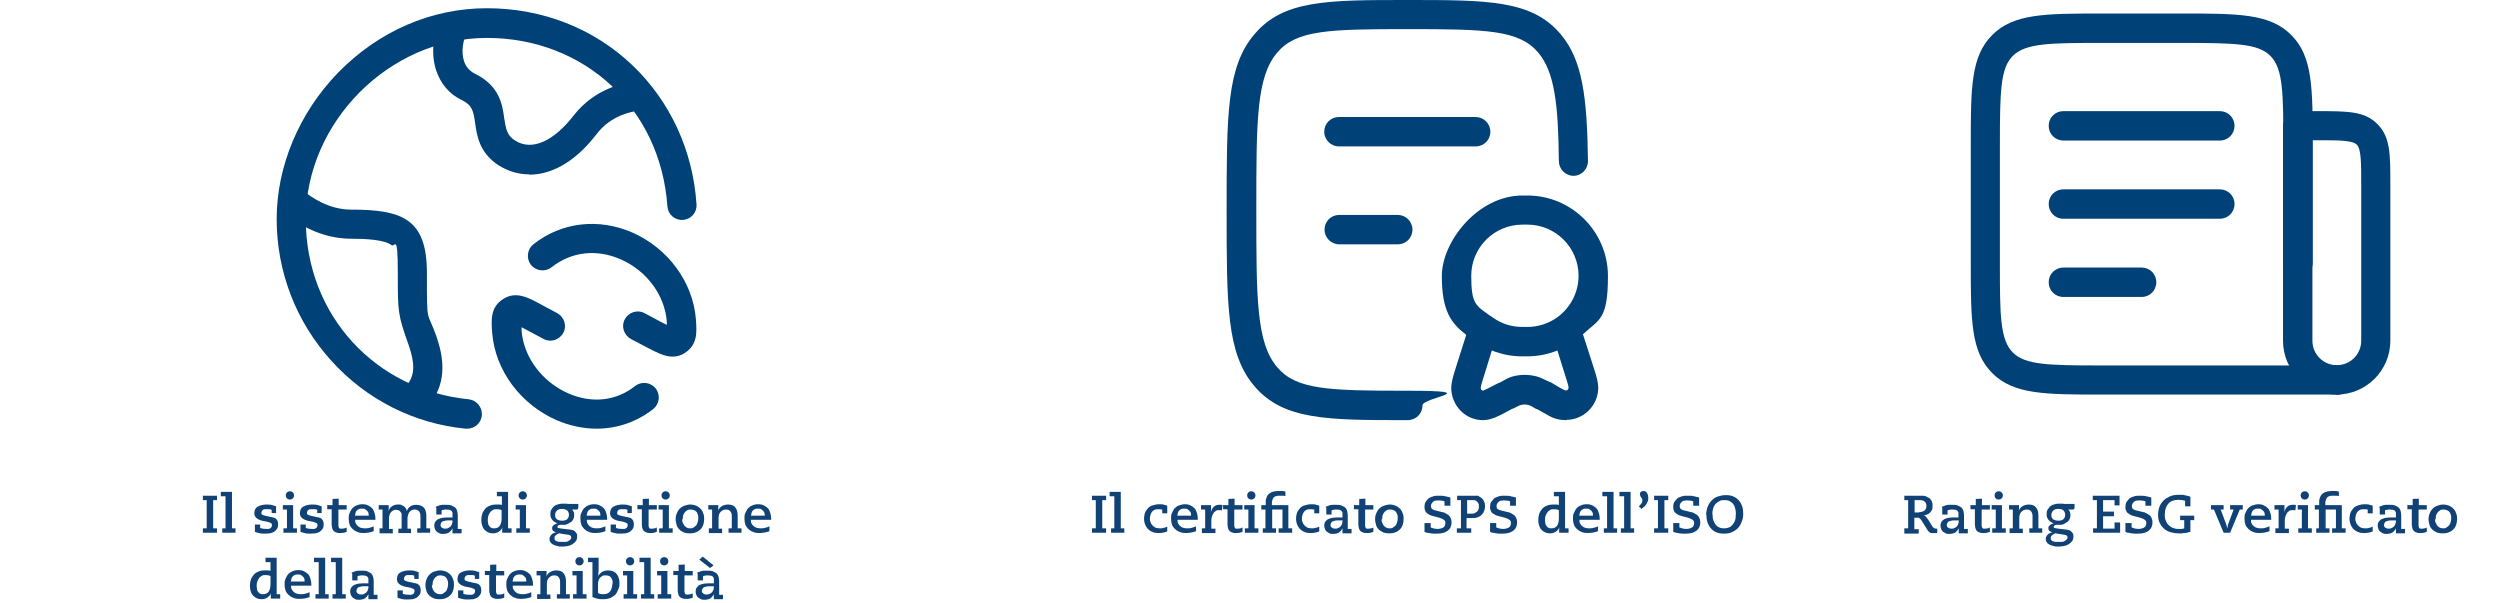 <?xml version="1.0" encoding="UTF-8"?>
<svg id="Ebene_2" xmlns="http://www.w3.org/2000/svg" version="1.1" viewBox="0 0 850.3 205">
  <!-- Generator: Adobe Illustrator 29.3.0, SVG Export Plug-In . SVG Version: 2.1.0 Build 146)  -->
  <defs>
    <style>
      .st0 {
        fill: #114276;
      }

      .st1 {
        fill: #004178;
      }
    </style>
  </defs>
  <g>
    <g>
      <path class="st0" d="M69,179.7h1.3v-9.6c0,0-1.3,0-1.3,0v-1.5h4.8v1.5h-1.3v9.6c0,0,1.3,0,1.3,0v1.5h-4.8v-1.5Z"/>
      <path class="st0" d="M75.5,179.7h1.2v-10.9c0,0-1.6,0-1.6,0v-1.5h3.8v12.4c0,0,1.2,0,1.2,0v1.5h-4.5v-1.5Z"/>
      <path class="st0" d="M92.4,174.5v-1.1c-.2,0-.4-.2-.6-.2-.2,0-.6,0-1,0s-.5,0-.7,0c-.2,0-.4,0-.6.2-.2,0-.3.2-.4.4-.1.2-.2.3-.2.6,0,.4.1.6.4.7s.5.2.8.3l2.3.5c.3,0,.5.1.8.2.3,0,.5.2.7.4.2.2.4.4.5.7s.2.7.2,1.2-.1,1.1-.4,1.5-.6.7-1,1c-.4.2-.9.4-1.4.5-.5,0-1,.1-1.6.1-.8,0-1.5,0-2.1-.2-.6-.1-1.1-.3-1.4-.4v-2.5s1.8,0,1.8,0v1.2c.2,0,.5.1.8.2.3,0,.8.1,1.3.1s.5,0,.7,0,.4-.1.6-.2c.2-.1.3-.2.4-.4.1-.2.2-.4.2-.6,0-.4-.1-.7-.4-.8s-.6-.3-1-.4l-1.5-.3c-.4,0-.7-.2-1.1-.3-.4-.1-.7-.3-1-.5-.3-.2-.5-.4-.7-.7s-.3-.7-.3-1.1.1-1,.3-1.4c.2-.4.5-.7.9-.9.4-.2.8-.4,1.3-.5s1-.2,1.5-.2c.8,0,1.5,0,2.1.2.6.2,1,.3,1.3.4v2.3s-1.8,0-1.8,0Z"/>
      <path class="st0" d="M96.3,179.7h1.3v-6.4s-1.4,0-1.4,0v-1.5h3.5v7.9s1.3,0,1.3,0v1.5h-4.6v-1.5ZM97.2,168.5c0-.4.1-.7.4-1,.3-.3.6-.4,1-.4s.7.1,1,.4c.3.3.4.6.4,1s-.1.7-.4,1c-.3.3-.6.4-1,.4s-.7-.1-1-.4c-.3-.3-.4-.6-.4-1Z"/>
      <path class="st0" d="M107.9,174.5v-1.1c-.2,0-.4-.2-.6-.2-.2,0-.6,0-1,0s-.5,0-.7,0c-.2,0-.4,0-.6.2-.2,0-.3.2-.4.4-.1.2-.2.3-.2.6,0,.4.1.6.4.7s.5.2.8.3l2.3.5c.3,0,.5.1.8.2.3,0,.5.2.7.4.2.2.4.4.5.7s.2.7.2,1.2-.1,1.1-.4,1.5-.6.7-1,1c-.4.2-.9.4-1.4.5-.5,0-1,.1-1.6.1-.8,0-1.5,0-2.1-.2-.6-.1-1.1-.3-1.4-.4v-2.5s1.8,0,1.8,0v1.2c.2,0,.5.1.8.2.3,0,.8.1,1.3.1s.5,0,.7,0,.4-.1.6-.2c.2-.1.3-.2.4-.4.1-.2.2-.4.2-.6,0-.4-.1-.7-.4-.8s-.6-.3-1-.4l-1.5-.3c-.4,0-.7-.2-1.1-.3-.4-.1-.7-.3-1-.5-.3-.2-.5-.4-.7-.7s-.3-.7-.3-1.1.1-1,.3-1.4c.2-.4.5-.7.9-.9.4-.2.8-.4,1.3-.5s1-.2,1.5-.2c.8,0,1.5,0,2.1.2.6.2,1,.3,1.3.4v2.3s-1.8,0-1.8,0Z"/>
      <path class="st0" d="M111.6,171.8h1.5v-2.1s2.1-.1,2.1-.1v2.2c0,0,2.7,0,2.7,0v1.5h-2.8c0,.8,0,1.5,0,2.2,0,.7,0,1.4,0,2.2s0,.8,0,1.1c0,.3.1.5.2.7.1.2.2.3.4.3.2,0,.4,0,.6,0s.6,0,.8-.1c.3,0,.5-.2.8-.3v1.5c-.3.1-.7.2-1,.3-.4,0-.8.1-1.2.1s-.9,0-1.3-.2c-.4-.1-.7-.3-.9-.5-.2-.2-.4-.5-.5-.9-.1-.4-.2-.8-.2-1.3s0-.7,0-1.1c0-.4,0-.9,0-1.4,0-.5,0-1,0-1.4,0-.5,0-.9,0-1.3h-1.5v-1.5Z"/>
      <path class="st0" d="M127,180.7c-.3.1-.8.3-1.4.4-.6.1-1.3.2-2,.2s-1.5-.1-2.1-.4c-.6-.2-1.2-.6-1.6-1-.4-.4-.8-.9-1-1.5-.2-.6-.3-1.3-.3-2s0-1.3.3-1.9.5-1.1.9-1.6c.4-.4.9-.8,1.5-1,.6-.3,1.3-.4,2-.4s1.3.1,1.9.4,1,.6,1.4,1c.4.4.6,1,.8,1.6.2.6.3,1.3.3,2v.3h-6.9c0,.5,0,.9.2,1.2s.4.7.7.9c.3.3.6.5,1,.6.4.1.8.2,1.3.2s1.2,0,1.7-.2c.5-.1,1-.3,1.4-.5v1.7ZM125.4,175.4v-.2c0-.2,0-.4-.1-.7,0-.3-.2-.5-.4-.7-.2-.2-.4-.4-.7-.6-.3-.2-.7-.2-1.1-.2s-.8,0-1.1.2c-.3.1-.5.3-.7.5-.2.2-.3.5-.4.8,0,.3-.1.6-.2.9h4.7Z"/>
      <path class="st0" d="M129,179.7h1.1v-6.4s-1.3,0-1.3,0v-1.5h3.4c0,.3,0,.6,0,1s0,.7-.1,1.1h0c.2-.7.6-1.3,1.2-1.7s1.3-.6,2.1-.6.9,0,1.2.2c.3.1.6.3.9.5.2.2.4.4.6.7.1.3.2.5.3.8h0c.2-.7.6-1.2,1.2-1.6.6-.4,1.3-.5,2.1-.5s1.9.3,2.5,1c.5.6.8,1.5.8,2.6s0,1.5,0,2.2c0,.7,0,1.5,0,2.2h1.3v1.5h-4.4v-1.5h1.1c0-.7,0-1.4,0-2.1,0-.7,0-1.4,0-2.1s-.2-1.2-.5-1.6c-.3-.4-.8-.6-1.5-.6s-1.3.3-1.7.8c-.4.5-.6,1.2-.7,2.1v3.6s1.2,0,1.2,0v1.5h-4.3v-1.5h1.1v-3.8c0-.4,0-.7,0-1,0-.3-.1-.6-.3-.8s-.3-.4-.6-.6c-.3-.1-.6-.2-1-.2s-.6,0-.9.2c-.3.1-.5.3-.8.6-.2.2-.4.5-.5.9-.1.4-.2.7-.2,1.2v3.6s1.3,0,1.3,0v1.5h-4.5v-1.5Z"/>
      <path class="st0" d="M148.1,172.4c.1,0,.3-.1.5-.2.2,0,.5-.2.8-.3s.7-.2,1.1-.2c.4,0,.9,0,1.4,0s1.3,0,1.8.3.9.4,1.2.7c.3.3.5.7.6,1.1.1.4.2.9.2,1.5s0,1.5,0,2.3c0,.8,0,1.5,0,2.3h1.3v1.5h-3.1c0-.3,0-.6,0-1,0-.3,0-.7.1-1h0c0,.3-.2.5-.4.8-.2.3-.4.5-.6.7s-.5.4-.9.5c-.4.1-.8.2-1.3.2s-1.1,0-1.5-.3c-.4-.2-.7-.4-.9-.6-.2-.3-.4-.5-.5-.9-.1-.3-.2-.6-.2-.9,0-.6.1-1.1.4-1.5.3-.4.6-.7,1.1-.9.4-.2.9-.3,1.4-.4.5,0,.9-.1,1.3-.1h2v-.8c0-.3,0-.6,0-.8,0-.2-.2-.4-.3-.6-.2-.2-.4-.3-.7-.4-.3,0-.6-.1-1-.1s-.7,0-1,.1c-.3,0-.6.1-.7.2v1.4h-1.8v-2.3ZM149.8,178.5c0,.3.1.6.4.9.3.2.6.4,1.1.4s.8,0,1.1-.2c.3-.1.6-.3.8-.5.2-.2.4-.5.5-.8.1-.3.2-.6.2-.9v-.4c-.5,0-1.1,0-1.5,0-.5,0-.9,0-1.3.2-.4,0-.7.2-.9.4-.2.2-.3.5-.3.8Z"/>
      <path class="st0" d="M174.1,181.2h-3.3c0-.3,0-.7,0-1s0-.6.1-.9h0c-.2.6-.6,1.1-1.2,1.5s-1.2.6-2,.6-1.1-.1-1.6-.3-.9-.5-1.3-.9c-.4-.4-.6-.8-.8-1.4-.2-.6-.3-1.2-.3-1.9s.1-1.5.3-2.1c.2-.7.6-1.2,1-1.7.4-.5,1-.9,1.6-1.1.6-.3,1.4-.4,2.2-.4s.7,0,1,0,.6,0,.9.2v-3s-1.7,0-1.7,0v-1.5h3.8v12.4c0,0,1.2,0,1.2,0v1.5ZM170.7,173.6c-.4-.3-1.1-.4-1.8-.4s-.9,0-1.3.3c-.4.2-.7.4-.9.8-.3.3-.4.7-.6,1.1-.1.4-.2.9-.2,1.3s0,.8.1,1.2c0,.4.2.7.4,1,.2.3.4.5.7.6.3.2.6.2,1,.2.8,0,1.5-.3,1.9-.9s.6-1.5.6-2.6v-2.6Z"/>
      <path class="st0" d="M175.5,179.7h1.3v-6.4s-1.4,0-1.4,0v-1.5h3.5v7.9s1.3,0,1.3,0v1.5h-4.6v-1.5ZM176.4,168.5c0-.4.1-.7.4-1,.3-.3.6-.4,1-.4s.7.1,1,.4c.3.3.4.6.4,1s-.1.7-.4,1c-.3.3-.6.4-1,.4s-.7-.1-1-.4c-.3-.3-.4-.6-.4-1Z"/>
      <path class="st0" d="M196.3,173.3h-1.8c.2,0,.3.3.5.6.2.3.3.8.3,1.3s-.1,1-.3,1.4c-.2.4-.5.8-.9,1s-.8.5-1.2.7-1,.2-1.5.2h-.8c-.3,0-.5,0-.7.2-.2.1-.3.3-.3.5s.1.4.4.4c.3,0,.7.2,1.2.2l2.5.3c.3,0,.7.1,1,.2.3,0,.6.2.8.4.2.2.4.4.6.7s.2.6.2,1c0,.6-.1,1.2-.4,1.6-.3.4-.7.8-1.2,1.1-.5.3-1,.5-1.6.6-.6.1-1.2.2-1.8.2s-1.3,0-1.8-.2c-.5-.1-1-.3-1.4-.5-.4-.2-.7-.5-.9-.8-.2-.3-.3-.7-.3-1s0-.6.2-.9c.1-.3.3-.5.5-.7.2-.2.4-.3.7-.5.3-.1.6-.2.9-.2h0c-.4-.1-.7-.3-1-.5-.3-.2-.4-.5-.4-1s0-.5.2-.6c.1-.2.3-.3.4-.5.2-.1.4-.2.6-.3s.4-.1.6-.2h0c-.3-.1-.5-.2-.8-.4-.3-.1-.5-.3-.8-.6-.2-.2-.4-.5-.6-.9-.2-.4-.2-.8-.2-1.3s0-1,.3-1.4c.2-.4.5-.8.8-1.1.4-.3.8-.6,1.3-.7.5-.2,1.1-.3,1.8-.3s.6,0,.9,0,.6,0,.8.1h3.6v1.5ZM190.1,181.4c-.5.2-.8.4-1.1.7-.3.2-.4.5-.4.9s0,.5.2.7c.1.2.3.3.6.4.2.1.5.2.9.2s.7,0,1.1,0,.7,0,1,0c.3,0,.7-.1.9-.3.3-.1.5-.3.7-.5.2-.2.3-.4.3-.7s-.1-.6-.4-.7c-.3-.1-.7-.3-1.3-.3l-2.4-.4ZM188.8,175.1c0,.7.2,1.2.6,1.5.4.3,1,.5,1.8.5s1.3-.2,1.7-.5c.4-.4.6-.9.6-1.5s-.2-1.1-.6-1.5c-.4-.3-1-.5-1.8-.5s-1.3.2-1.7.6-.6.9-.6,1.5Z"/>
      <path class="st0" d="M205.8,180.7c-.3.1-.8.3-1.4.4-.6.1-1.3.2-2,.2s-1.5-.1-2.1-.4c-.6-.2-1.2-.6-1.6-1-.4-.4-.8-.9-1-1.5-.2-.6-.3-1.3-.3-2s0-1.3.3-1.9.5-1.1.9-1.6c.4-.4.9-.8,1.5-1,.6-.3,1.3-.4,2-.4s1.3.1,1.9.4,1,.6,1.4,1c.4.4.6,1,.8,1.6.2.6.3,1.3.3,2v.3h-6.9c0,.5,0,.9.2,1.2s.4.7.7.9c.3.3.6.5,1,.6.4.1.8.2,1.3.2s1.2,0,1.7-.2c.5-.1,1-.3,1.4-.5v1.7ZM204.2,175.4v-.2c0-.2,0-.4-.1-.7,0-.3-.2-.5-.4-.7-.2-.2-.4-.4-.7-.6-.3-.2-.7-.2-1.1-.2s-.8,0-1.1.2c-.3.1-.5.3-.7.5-.2.2-.3.5-.4.8,0,.3-.1.6-.2.9h4.7Z"/>
      <path class="st0" d="M213.4,174.5v-1.1c-.2,0-.4-.2-.6-.2-.2,0-.6,0-1,0s-.5,0-.7,0c-.2,0-.4,0-.6.2-.2,0-.3.2-.4.4-.1.2-.2.3-.2.6,0,.4.1.6.4.7s.5.2.8.3l2.3.5c.3,0,.5.1.8.2.3,0,.5.2.7.4.2.2.4.4.5.7s.2.7.2,1.2-.1,1.1-.4,1.5-.6.7-1,1c-.4.2-.9.4-1.4.5-.5,0-1,.1-1.6.1-.8,0-1.5,0-2.1-.2-.6-.1-1.1-.3-1.4-.4v-2.5s1.8,0,1.8,0v1.2c.2,0,.5.1.8.2.3,0,.8.1,1.3.1s.5,0,.7,0,.4-.1.6-.2c.2-.1.3-.2.4-.4.1-.2.2-.4.2-.6,0-.4-.1-.7-.4-.8s-.6-.3-1-.4l-1.5-.3c-.4,0-.7-.2-1.1-.3-.4-.1-.7-.3-1-.5-.3-.2-.5-.4-.7-.7s-.3-.7-.3-1.1.1-1,.3-1.4c.2-.4.5-.7.9-.9.4-.2.8-.4,1.3-.5s1-.2,1.5-.2c.8,0,1.5,0,2.1.2.6.2,1,.3,1.3.4v2.3s-1.8,0-1.8,0Z"/>
      <path class="st0" d="M217.1,171.8h1.5v-2.1s2.1-.1,2.1-.1v2.2c0,0,2.7,0,2.7,0v1.5h-2.8c0,.8,0,1.5,0,2.2,0,.7,0,1.4,0,2.2s0,.8,0,1.1c0,.3.1.5.2.7s.2.3.4.3c.2,0,.4,0,.6,0s.6,0,.8-.1c.3,0,.5-.2.8-.3v1.5c-.3.1-.7.2-1,.3s-.8.1-1.2.1-.9,0-1.3-.2c-.4-.1-.7-.3-.9-.5-.2-.2-.4-.5-.5-.9-.1-.4-.2-.8-.2-1.3s0-.7,0-1.1c0-.4,0-.9,0-1.4,0-.5,0-1,0-1.4,0-.5,0-.9,0-1.3h-1.5v-1.5Z"/>
      <path class="st0" d="M224.1,179.7h1.3v-6.4s-1.4,0-1.4,0v-1.5h3.5v7.9s1.3,0,1.3,0v1.5h-4.6v-1.5ZM225,168.5c0-.4.1-.7.4-1,.3-.3.6-.4,1-.4s.7.1,1,.4c.3.3.4.6.4,1s-.1.7-.4,1c-.3.3-.6.4-1,.4s-.7-.1-1-.4c-.3-.3-.4-.6-.4-1Z"/>
      <path class="st0" d="M229.8,176.7c0-.8.1-1.5.4-2.1.2-.6.6-1.2,1-1.6.4-.4,1-.8,1.6-1,.6-.2,1.3-.4,2-.4s1.6.2,2.2.5c.6.3,1.1.7,1.5,1.2.4.5.6,1,.8,1.6.2.6.2,1.2.2,1.7s-.1,1.3-.3,1.9c-.2.6-.5,1.1-.9,1.5-.4.4-.9.8-1.5,1-.6.3-1.3.4-2.2.4s-1.6-.1-2.2-.4c-.6-.3-1.1-.6-1.5-1.1-.4-.4-.7-.9-.8-1.5-.2-.6-.3-1.1-.3-1.7ZM232,176.6c0,.4,0,.8.2,1.1s.3.7.5,1c.2.3.5.5.8.7.3.2.7.3,1.2.3s.9,0,1.2-.3c.3-.2.6-.4.9-.7.2-.3.4-.7.5-1.1.1-.4.2-.8.2-1.3s0-1-.2-1.4c-.1-.4-.3-.7-.5-.9-.2-.2-.5-.4-.8-.5s-.7-.2-1-.2c-.5,0-1,0-1.3.3-.4.2-.6.4-.9.8s-.4.7-.5,1.1c0,.4-.1.8-.1,1.2Z"/>
      <path class="st0" d="M241.1,179.7h1.1v-6.4s-1.3,0-1.3,0v-1.5h3.4c0,.3,0,.6,0,1,0,.3,0,.7-.1,1.1h0c0-.3.2-.6.4-.9.2-.3.4-.5.7-.7s.6-.4,1-.5.8-.2,1.3-.2c1.1,0,2,.3,2.5,1,.5.6.8,1.5.8,2.7s0,1.5,0,2.2c0,.7,0,1.5,0,2.2h1.3v1.5h-4.4v-1.5h1.1c0-.7,0-1.4,0-2.1,0-.7,0-1.4,0-2.1s-.2-1.2-.5-1.6c-.3-.4-.8-.6-1.5-.6s-1.3.3-1.8.8c-.5.5-.7,1.2-.7,2.1v3.6c0,0,1.2,0,1.2,0v1.5h-4.5v-1.5Z"/>
      <path class="st0" d="M261.6,180.7c-.3.1-.8.3-1.4.4-.6.1-1.3.2-2,.2s-1.5-.1-2.1-.4c-.6-.2-1.2-.6-1.6-1s-.8-.9-1-1.5c-.2-.6-.3-1.3-.3-2s0-1.3.3-1.9.5-1.1.9-1.6c.4-.4.9-.8,1.5-1,.6-.3,1.3-.4,2-.4s1.3.1,1.9.4,1,.6,1.4,1c.4.4.6,1,.8,1.6.2.6.3,1.3.3,2v.3h-6.9c0,.5,0,.9.2,1.2.2.4.4.7.7.9.3.3.6.5,1,.6.4.1.8.2,1.3.2s1.2,0,1.7-.2c.5-.1,1-.3,1.4-.5v1.7ZM260.1,175.4v-.2c0-.2,0-.4-.1-.7s-.2-.5-.4-.7c-.2-.2-.4-.4-.7-.6-.3-.2-.7-.2-1.1-.2s-.8,0-1.1.2c-.3.1-.5.3-.7.5-.2.2-.3.5-.4.8,0,.3-.1.6-.2.9h4.7Z"/>
      <path class="st0" d="M95.4,203.6h-3.3c0-.3,0-.7,0-1s0-.6.1-.9h0c-.2.6-.6,1.1-1.2,1.5s-1.2.6-2,.6-1.1-.1-1.6-.3-.9-.5-1.3-.9c-.4-.4-.6-.8-.8-1.4-.2-.6-.3-1.2-.3-1.9s.1-1.5.3-2.1c.2-.7.6-1.2,1-1.7.4-.5,1-.9,1.6-1.1.6-.3,1.4-.4,2.2-.4s.7,0,1,0,.6,0,.9.2v-3s-1.7,0-1.7,0v-1.5h3.8v12.4c0,0,1.2,0,1.2,0v1.5ZM92.1,196c-.4-.3-1.1-.4-1.8-.4s-.9,0-1.3.3c-.4.2-.7.4-.9.8-.3.3-.4.7-.6,1.1-.1.4-.2.9-.2,1.3s0,.8.1,1.2c0,.4.2.7.4,1,.2.3.4.5.7.6.3.2.6.2,1,.2.8,0,1.5-.3,1.9-.9s.6-1.5.6-2.6v-2.6Z"/>
      <path class="st0" d="M105.2,203.1c-.3.1-.8.3-1.4.4-.6.1-1.3.2-2,.2s-1.5-.1-2.1-.4c-.6-.2-1.2-.6-1.6-1-.4-.4-.8-.9-1-1.5-.2-.6-.3-1.3-.3-2s0-1.3.3-1.9.5-1.1.9-1.6c.4-.4.9-.8,1.5-1,.6-.3,1.3-.4,2-.4s1.3.1,1.9.4,1,.6,1.4,1c.4.4.6,1,.8,1.6.2.6.3,1.3.3,2v.3h-6.9c0,.5,0,.9.2,1.2s.4.7.7.9c.3.3.6.5,1,.6.4.1.8.2,1.3.2s1.2,0,1.7-.2c.5-.1,1-.3,1.4-.5v1.7ZM103.6,197.8v-.2c0-.2,0-.4-.1-.7,0-.3-.2-.5-.4-.7-.2-.2-.4-.4-.7-.6-.3-.2-.7-.2-1.1-.2s-.8,0-1.1.2c-.3.1-.5.3-.7.5-.2.2-.3.5-.4.8,0,.3-.1.6-.2.9h4.7Z"/>
      <path class="st0" d="M107.2,202.1h1.2v-10.9c0,0-1.6,0-1.6,0v-1.5h3.8v12.4c0,0,1.2,0,1.2,0v1.5h-4.5v-1.5Z"/>
      <path class="st0" d="M113,202.1h1.2v-10.9c0,0-1.6,0-1.6,0v-1.5h3.8v12.4c0,0,1.2,0,1.2,0v1.5h-4.5v-1.5Z"/>
      <path class="st0" d="M119.5,194.8c.1,0,.3-.1.5-.2.2,0,.5-.2.8-.3s.7-.2,1.1-.2c.4,0,.9,0,1.4,0s1.3,0,1.8.3.9.4,1.2.7c.3.3.5.7.6,1.1.1.4.2.9.2,1.5s0,1.5,0,2.3c0,.8,0,1.5,0,2.3h1.3v1.5h-3.1c0-.3,0-.6,0-1,0-.3,0-.7.1-1h0c0,.3-.2.5-.4.8-.2.3-.4.5-.6.7s-.5.4-.9.5c-.4.1-.8.2-1.3.2s-1.1,0-1.5-.3c-.4-.2-.7-.4-.9-.6-.2-.3-.4-.5-.5-.9-.1-.3-.2-.6-.2-.9,0-.6.1-1.1.4-1.5.3-.4.6-.7,1.1-.9.4-.2.9-.3,1.4-.4.5,0,.9-.1,1.3-.1h2v-.8c0-.3,0-.6,0-.8,0-.2-.2-.4-.3-.6-.2-.2-.4-.3-.7-.4-.3,0-.6-.1-1-.1s-.7,0-1,.1c-.3,0-.6.1-.7.2v1.4h-1.8v-2.3ZM121.2,200.9c0,.3.1.6.4.9.3.2.6.4,1.1.4s.8,0,1.1-.2c.3-.1.6-.3.8-.5.2-.2.4-.5.5-.8.1-.3.2-.6.2-.9v-.4c-.5,0-1.1,0-1.5,0-.5,0-.9,0-1.3.2-.4,0-.7.2-.9.4-.2.2-.3.5-.3.8Z"/>
      <path class="st0" d="M140.9,196.9v-1.1c-.2,0-.4-.2-.6-.2-.2,0-.6,0-1,0s-.5,0-.7,0c-.2,0-.4,0-.6.2-.2,0-.3.2-.4.4-.1.2-.2.3-.2.6,0,.4.1.6.4.7s.5.2.8.3l2.3.5c.3,0,.5.1.8.2.3,0,.5.2.7.4.2.2.4.4.5.7s.2.7.2,1.2-.1,1.1-.4,1.5-.6.7-1,1c-.4.2-.9.4-1.4.5-.5,0-1,.1-1.6.1-.8,0-1.5,0-2.1-.2-.6-.1-1.1-.3-1.4-.4v-2.5s1.8,0,1.8,0v1.2c.2,0,.5.1.8.2.3,0,.8.1,1.3.1s.5,0,.7,0,.4-.1.6-.2c.2-.1.3-.2.4-.4.1-.2.2-.4.2-.6,0-.4-.1-.7-.4-.8s-.6-.3-1-.4l-1.5-.3c-.4,0-.7-.2-1.1-.3-.4-.1-.7-.3-1-.5-.3-.2-.5-.4-.7-.7s-.3-.7-.3-1.1.1-1,.3-1.4c.2-.4.5-.7.9-.9.4-.2.8-.4,1.3-.5s1-.2,1.5-.2c.8,0,1.5,0,2.1.2.6.2,1,.3,1.3.4v2.3s-1.8,0-1.8,0Z"/>
      <path class="st0" d="M144.7,199.1c0-.8.1-1.5.4-2.1.2-.6.6-1.2,1-1.6s1-.8,1.6-1c.6-.2,1.3-.4,2-.4s1.6.2,2.2.5c.6.3,1.1.7,1.5,1.2s.6,1,.8,1.6.2,1.2.2,1.7-.1,1.3-.3,1.9c-.2.6-.5,1.1-.9,1.5-.4.4-.9.8-1.5,1-.6.3-1.3.4-2.2.4s-1.6-.1-2.2-.4c-.6-.3-1.1-.6-1.5-1.1-.4-.4-.7-.9-.8-1.5-.2-.6-.3-1.1-.3-1.7ZM146.9,199c0,.4,0,.8.2,1.1.1.4.3.7.5,1s.5.5.8.7c.3.2.7.3,1.2.3s.9,0,1.2-.3.6-.4.9-.7c.2-.3.4-.7.5-1.1.1-.4.2-.8.2-1.3s0-1-.2-1.4-.3-.7-.5-.9c-.2-.2-.5-.4-.8-.5s-.7-.2-1-.2c-.5,0-1,0-1.3.3-.4.2-.6.4-.9.8-.2.3-.4.7-.5,1.1,0,.4-.1.8-.1,1.2Z"/>
      <path class="st0" d="M161.5,196.9v-1.1c-.2,0-.4-.2-.6-.2-.2,0-.6,0-1,0s-.5,0-.7,0c-.2,0-.4,0-.6.2-.2,0-.3.2-.4.4-.1.2-.2.3-.2.6,0,.4.1.6.4.7s.5.2.8.3l2.3.5c.3,0,.5.1.8.2.3,0,.5.2.7.4.2.2.4.4.5.7s.2.7.2,1.2-.1,1.1-.4,1.5-.6.7-1,1c-.4.2-.9.4-1.4.5-.5,0-1,.1-1.6.1-.8,0-1.5,0-2.1-.2-.6-.1-1.1-.3-1.4-.4v-2.5s1.8,0,1.8,0v1.2c.2,0,.5.1.8.2.3,0,.8.1,1.3.1s.5,0,.7,0,.4-.1.6-.2c.2-.1.3-.2.4-.4.1-.2.2-.4.2-.6,0-.4-.1-.7-.4-.8s-.6-.3-1-.4l-1.5-.3c-.4,0-.7-.2-1.1-.3-.4-.1-.7-.3-1-.5-.3-.2-.5-.4-.7-.7s-.3-.7-.3-1.1.1-1,.3-1.4c.2-.4.5-.7.9-.9.4-.2.8-.4,1.3-.5s1-.2,1.5-.2c.8,0,1.5,0,2.1.2.6.2,1,.3,1.3.4v2.3s-1.8,0-1.8,0Z"/>
      <path class="st0" d="M165.2,194.2h1.5v-2.1s2.1-.1,2.1-.1v2.2c0,0,2.7,0,2.7,0v1.5h-2.8c0,.8,0,1.5,0,2.2,0,.7,0,1.4,0,2.2s0,.8,0,1.1c0,.3.1.5.2.7.1.2.2.3.4.3.2,0,.4,0,.6,0s.6,0,.8-.1c.3,0,.5-.2.8-.3v1.5c-.3.1-.7.2-1,.3-.4,0-.8.1-1.2.1s-.9,0-1.3-.2c-.4-.1-.7-.3-.9-.5-.2-.2-.4-.5-.5-.9-.1-.4-.2-.8-.2-1.3s0-.7,0-1.1c0-.4,0-.9,0-1.4,0-.5,0-1,0-1.4,0-.5,0-.9,0-1.3h-1.5v-1.5Z"/>
      <path class="st0" d="M180.6,203.1c-.3.1-.8.3-1.4.4-.6.1-1.3.2-2,.2s-1.5-.1-2.1-.4c-.6-.2-1.2-.6-1.6-1-.4-.4-.8-.9-1-1.5-.2-.6-.3-1.3-.3-2s0-1.3.3-1.9.5-1.1.9-1.6c.4-.4.9-.8,1.5-1,.6-.3,1.3-.4,2-.4s1.3.1,1.9.4,1,.6,1.4,1c.4.4.6,1,.8,1.6.2.6.3,1.3.3,2v.3h-6.9c0,.5,0,.9.2,1.2s.4.7.7.9c.3.3.6.5,1,.6.4.1.8.2,1.3.2s1.2,0,1.7-.2c.5-.1,1-.3,1.4-.5v1.7ZM179,197.8v-.2c0-.2,0-.4-.1-.7,0-.3-.2-.5-.4-.7-.2-.2-.4-.4-.7-.6-.3-.2-.7-.2-1.1-.2s-.8,0-1.1.2c-.3.1-.5.3-.7.5-.2.2-.3.5-.4.8,0,.3-.1.6-.2.9h4.7Z"/>
      <path class="st0" d="M182.7,202.1h1.1v-6.4s-1.3,0-1.3,0v-1.5h3.4c0,.3,0,.6,0,1s0,.7-.1,1.1h0c0-.3.2-.6.4-.9.2-.3.4-.5.7-.7.3-.2.6-.4,1-.5s.8-.2,1.3-.2c1.1,0,2,.3,2.5,1,.5.6.8,1.5.8,2.7s0,1.5,0,2.2,0,1.5,0,2.2h1.3v1.5h-4.4v-1.5h1.1c0-.7,0-1.4,0-2.1,0-.7,0-1.4,0-2.1s-.2-1.2-.5-1.6c-.3-.4-.8-.6-1.5-.6s-1.3.3-1.8.8c-.5.5-.7,1.2-.7,2.1v3.6c0,0,1.2,0,1.2,0v1.5h-4.5v-1.5Z"/>
      <path class="st0" d="M194.8,202.1h1.3v-6.4s-1.4,0-1.4,0v-1.5h3.5v7.9s1.3,0,1.3,0v1.5h-4.6v-1.5ZM195.7,190.9c0-.4.1-.7.4-1,.3-.3.6-.4,1-.4s.7.1,1,.4c.3.3.4.6.4,1s-.1.7-.4,1c-.3.3-.6.4-1,.4s-.7-.1-1-.4c-.3-.3-.4-.6-.4-1Z"/>
      <path class="st0" d="M200,189.7h3.6v4.4c0,.3-.1.7-.1,1s0,.7-.1,1h0c0-.2.2-.5.4-.7s.4-.5.7-.7.6-.4,1-.5c.4-.1.8-.2,1.3-.2s1.2.1,1.7.3c.5.2.9.5,1.2.9s.6.8.7,1.3c.2.5.3,1.1.3,1.7s0,1.4-.3,2-.5,1.3-.9,1.8c-.4.5-1,.9-1.7,1.3-.7.3-1.6.5-2.6.5s-1.5,0-2.1-.2c-.6-.2-1.1-.3-1.6-.5v-11.9c0,0-1.5,0-1.5,0v-1.5ZM208.4,198.4c0-.8-.2-1.5-.6-2-.4-.5-1-.7-1.8-.7s-.8,0-1.1.2-.6.3-.8.6c-.2.2-.4.5-.5.9-.1.3-.2.7-.2,1v3.3c.1,0,.4.2.7.3s.7.1,1.2.1,1-.1,1.4-.3.7-.5.9-.8c.2-.3.4-.7.5-1.2.1-.4.2-.9.2-1.4Z"/>
      <path class="st0" d="M212,202.1h1.3v-6.4s-1.4,0-1.4,0v-1.5h3.5v7.9s1.3,0,1.3,0v1.5h-4.6v-1.5ZM212.9,190.9c0-.4.1-.7.4-1,.3-.3.6-.4,1-.4s.7.1,1,.4c.3.3.4.6.4,1s-.1.7-.4,1c-.3.3-.6.4-1,.4s-.7-.1-1-.4c-.3-.3-.4-.6-.4-1Z"/>
      <path class="st0" d="M217.9,202.1h1.2v-10.9c0,0-1.6,0-1.6,0v-1.5h3.8v12.4c0,0,1.2,0,1.2,0v1.5h-4.5v-1.5Z"/>
      <path class="st0" d="M223.6,202.1h1.3v-6.4s-1.4,0-1.4,0v-1.5h3.5v7.9s1.3,0,1.3,0v1.5h-4.6v-1.5ZM224.5,190.9c0-.4.1-.7.4-1,.3-.3.6-.4,1-.4s.7.1,1,.4c.3.3.4.6.4,1s-.1.7-.4,1c-.3.3-.6.4-1,.4s-.7-.1-1-.4c-.3-.3-.4-.6-.4-1Z"/>
      <path class="st0" d="M229.3,194.2h1.5v-2.1s2.1-.1,2.1-.1v2.2c0,0,2.7,0,2.7,0v1.5h-2.8c0,.8,0,1.5,0,2.2,0,.7,0,1.4,0,2.2s0,.8,0,1.1c0,.3.1.5.2.7s.2.3.4.3c.2,0,.4,0,.6,0s.6,0,.8-.1c.3,0,.5-.2.8-.3v1.5c-.3.1-.7.2-1,.3s-.8.1-1.2.1-.9,0-1.3-.2c-.4-.1-.7-.3-.9-.5-.2-.2-.4-.5-.5-.9-.1-.4-.2-.8-.2-1.3s0-.7,0-1.1c0-.4,0-.9,0-1.4,0-.5,0-1,0-1.4,0-.5,0-.9,0-1.3h-1.5v-1.5Z"/>
      <path class="st0" d="M237,194.8c.1,0,.3-.1.5-.2.2,0,.5-.2.8-.3s.7-.2,1.1-.2c.4,0,.9,0,1.4,0s1.3,0,1.8.3c.5.2.9.4,1.2.7.3.3.5.7.6,1.1.1.4.2.9.2,1.5s0,1.5,0,2.3c0,.8,0,1.5,0,2.3h1.3v1.5h-3.1c0-.3,0-.6,0-1,0-.3,0-.7.1-1h0c0,.3-.2.5-.4.8-.2.3-.4.5-.6.7-.2.2-.5.4-.9.5-.4.1-.8.2-1.3.2s-1.1,0-1.5-.3-.7-.4-.9-.6-.4-.5-.5-.9c-.1-.3-.2-.6-.2-.9,0-.6.1-1.1.4-1.5.3-.4.6-.7,1.1-.9.4-.2.9-.3,1.4-.4.5,0,.9-.1,1.3-.1h2v-.8c0-.3,0-.6,0-.8s-.2-.4-.3-.6-.4-.3-.7-.4c-.3,0-.6-.1-1-.1s-.7,0-1,.1c-.3,0-.6.1-.7.2v1.4h-1.8v-2.3ZM237.9,190.3l1.1-1,3.7,3-1.2.9-3.7-2.9ZM238.7,200.9c0,.3.1.6.4.9.3.2.6.4,1.1.4s.8,0,1.1-.2c.3-.1.6-.3.8-.5.2-.2.4-.5.5-.8.1-.3.2-.6.2-.9v-.4c-.5,0-1.1,0-1.5,0-.5,0-.9,0-1.3.2-.4,0-.7.2-.9.4-.2.2-.3.5-.3.8Z"/>
    </g>
    <g id="Ebene_1">
      <g id="Ebene_1-2">
        <g id="Ebene_1-21" data-name="Ebene_1-2">
          <path class="st1" d="M202.9,145.8c-4.5,0-9.2-1-13.6-2.9-12.3-5.4-20.9-17-21.9-29.7-.3-4.2-.7-8.6,3.6-11.4,4.3-2.9,8.5-.7,12.9,1.7l5.6,3c2.4,1.3,3.4,4.3,2.1,6.7-1.3,2.4-4.3,3.4-6.7,2.1l-5.6-3c-.6-.3-1.3-.7-1.9-1,0,.4,0,.8,0,1.2.7,9,7,17.4,15.9,21.3,8,3.5,16.3,2.6,22.7-2.5,2.2-1.7,5.3-1.3,7,.8,1.7,2.2,1.3,5.3-.8,7-5.6,4.4-12.3,6.7-19.3,6.7ZM228.8,121.3c-2.8,0-5.6-1.5-8.5-3l-5.7-3c-2.4-1.3-3.4-4.3-2.1-6.7,1.3-2.4,4.3-3.4,6.7-2.1l5.6,3c.7.3,1.3.7,2,1,0-.4,0-.8,0-1.1-.7-9-6.8-17.3-15.7-21.2-8.2-3.6-16.8-2.6-23.5,2.7-2.2,1.7-5.3,1.3-7-.8-1.7-2.2-1.3-5.3.8-7,9.6-7.6,22.2-9,33.7-4,12.2,5.4,20.6,16.9,21.6,29.5,0,0,0,.1,0,.1.3,4.2.6,8.5-3.7,11.3-1.5,1-2.9,1.3-4.3,1.3Z"/>
          <path class="st1" d="M158.9,145.8c-.2,0-.3,0-.5,0-17.6-1.7-33.8-9.9-45.7-23.1-12-13.2-18.6-30.3-18.6-48.2s7.6-36.1,20.9-49.8c13.8-14.1,31.7-21.9,50.6-21.9s36.4,6.9,49.5,19.4c12.8,12.2,20.6,29,21.8,47.3.2,2.8-1.9,5.1-4.6,5.3-2.8.2-5.1-1.9-5.3-4.6-2.3-33.2-28.1-57.3-61.4-57.3s-61.6,28.8-61.6,61.6,23.8,58.2,55.4,61.3c2.7.3,4.7,2.7,4.5,5.5-.3,2.6-2.4,4.5-5,4.5Z"/>
          <path class="st1" d="M180,59.3c-3.9,0-7.4-1.2-10.3-3-6.7-4.3-7.5-10.2-8.1-14.5-.6-4-.9-6-4.6-7.8-4.2-2-7.2-5.6-8.7-10.2-1.8-5.7-1.1-12.5,2.1-18.4l8.8,4.7c-1.8,3.4-2.4,7.5-1.4,10.6.6,2,1.9,3.4,3.6,4.3,8.5,4.1,9.5,10.6,10.1,15.3.6,3.8,1,5.8,3.7,7.5,5.6,3.6,13,.4,19.9-8.5,7.3-9.4,17.7-11.5,23.3-11.9l.7,10c-3.9.3-11.2,1.7-16.1,8.1-7.8,10.2-16,13.9-22.9,13.9Z"/>
          <path class="st1" d="M146.2,137.3l-7.8-6.3c2.7-3.3,2.8-7.3.6-13.6-3.7-10.5-3.7-11-3.7-24.7s-1-8.5-2.1-9.3c-2.4-1.9-8.9-2.2-13.7-2.2-10.5,0-18.7-5.2-23.8-9.6l6.5-7.5c3.8,3.3,9.9,7.2,17.3,7.2,17.4,0,25.7,3.2,25.7,21.5s0,12.4,3.2,21.5c2.1,6.1,4.2,15.2-2.3,23.2Z"/>
        </g>
      </g>
    </g>
  </g>
  <g>
    <g>
      <path class="st0" d="M371.4,179.7h1.3v-9.6c0,0-1.3,0-1.3,0v-1.5h4.8v1.5h-1.3v9.6c0,0,1.3,0,1.3,0v1.5h-4.8v-1.5Z"/>
      <path class="st0" d="M377.8,179.7h1.2v-10.9c0,0-1.6,0-1.6,0v-1.5h3.8v12.4c0,0,1.2,0,1.2,0v1.5h-4.5v-1.5Z"/>
      <path class="st0" d="M395.2,173.3c-.1,0-.3,0-.5-.1-.2,0-.4,0-.7,0-.5,0-.9,0-1.3.2-.4.2-.7.4-.9.7s-.4.6-.5,1c-.1.4-.2.8-.2,1.2s0,.8.2,1.2c.1.4.3.8.6,1.1s.6.6,1,.8c.4.2,1,.3,1.6.3s.9,0,1.4-.2c.5-.1.8-.2,1.1-.4v1.7c-.3,0-.6.2-1.1.3s-1,.2-1.6.2c-1,0-1.8-.1-2.4-.4-.7-.3-1.2-.7-1.6-1.1-.4-.5-.7-1-.9-1.6s-.3-1.2-.3-1.7.1-1.4.3-2c.2-.6.6-1.1,1-1.6s1-.8,1.6-1,1.4-.4,2.2-.4,1.3,0,1.8.2c.4.1.8.2,1,.3v2.6h-1.7v-1.4Z"/>
      <path class="st0" d="M406.7,180.7c-.3.1-.8.3-1.4.4-.6.1-1.3.2-2,.2s-1.5-.1-2.1-.4c-.6-.2-1.2-.6-1.6-1s-.8-.9-1-1.5c-.2-.6-.3-1.3-.3-2s0-1.3.3-1.9.5-1.1.9-1.6c.4-.4.9-.8,1.5-1s1.3-.4,2-.4,1.3.1,1.9.4,1,.6,1.4,1c.4.4.6,1,.8,1.6.2.6.3,1.3.3,2v.3h-6.9c0,.5,0,.9.2,1.2.2.4.4.7.7.9.3.3.6.5,1,.6.4.1.8.2,1.3.2s1.2,0,1.7-.2c.5-.1,1-.3,1.4-.5v1.7ZM405.1,175.4v-.2c0-.2,0-.4-.1-.7,0-.3-.2-.5-.4-.7-.2-.2-.4-.4-.7-.6-.3-.2-.7-.2-1.1-.2s-.8,0-1.1.2c-.3.1-.5.3-.7.5-.2.2-.3.5-.4.8,0,.3-.1.6-.2.9h4.7Z"/>
      <path class="st0" d="M408.7,179.7h1.2v-6.4s-1.4,0-1.4,0v-1.5h3.4c0,.3,0,.8,0,1.2s0,.9-.1,1.4h0c.2-.9.5-1.5,1-2,.5-.5,1.1-.7,1.8-.7s.5,0,.7,0,.4,0,.5.1l-.2,1.8c-.1,0-.3,0-.4-.1-.1,0-.3,0-.5,0-.5,0-.9,0-1.2.3-.3.2-.6.4-.8.8-.2.3-.4.7-.5,1.1-.1.4-.2.8-.2,1.2v2.9s1.4,0,1.4,0v1.5h-4.6v-1.5Z"/>
      <path class="st0" d="M416.3,171.8h1.5v-2.1s2.1-.1,2.1-.1v2.2c0,0,2.7,0,2.7,0v1.5h-2.8c0,.8,0,1.5,0,2.2,0,.7,0,1.4,0,2.2s0,.8,0,1.1c0,.3.1.5.2.7.1.2.2.3.4.3.2,0,.4,0,.6,0s.6,0,.8-.1c.3,0,.5-.2.8-.3v1.5c-.3.1-.7.2-1,.3-.4,0-.8.1-1.2.1s-.9,0-1.3-.2c-.4-.1-.7-.3-.9-.5-.2-.2-.4-.5-.5-.9-.1-.4-.2-.8-.2-1.3s0-.7,0-1.1c0-.4,0-.9,0-1.4,0-.5,0-1,0-1.4,0-.5,0-.9,0-1.3h-1.5v-1.5Z"/>
      <path class="st0" d="M423.3,179.7h1.3v-6.4s-1.4,0-1.4,0v-1.5h3.5v7.9s1.3,0,1.3,0v1.5h-4.6v-1.5ZM424.2,168.5c0-.4.1-.7.4-1,.3-.3.6-.4,1-.4s.7.1,1,.4c.3.3.4.6.4,1s-.1.7-.4,1c-.3.3-.6.4-1,.4s-.7-.1-1-.4c-.3-.3-.4-.6-.4-1Z"/>
      <path class="st0" d="M429.2,179.7h1.2v-6.4s-1.4,0-1.4,0v-1.5h1.5v-1.3c0-.6.2-1.1.4-1.6s.5-.8.9-1.1c.4-.3.8-.5,1.3-.6s1-.2,1.6-.2,1,0,1.4,0c.4,0,.7.1,1.1.2v1.5c-.2,0-.6-.1-1-.1-.4,0-.8,0-1.2,0-.8,0-1.4.2-1.8.6-.3.4-.5.9-.6,1.5v1.1s5.6,0,5.6,0v7.9s1.3,0,1.3,0v1.5h-4.6v-1.5h1.3v-6.4s-3.5,0-3.5,0v6.4s1.3,0,1.3,0v1.5h-4.5v-1.5Z"/>
      <path class="st0" d="M446.9,173.3c-.1,0-.3,0-.5-.1-.2,0-.4,0-.7,0-.5,0-.9,0-1.3.2-.4.2-.7.4-.9.7s-.4.6-.5,1c-.1.4-.2.8-.2,1.2s0,.8.2,1.2c.1.4.3.8.6,1.1s.6.6,1,.8c.4.2,1,.3,1.6.3s.9,0,1.4-.2c.5-.1.8-.2,1.1-.4v1.7c-.3,0-.6.2-1.1.3s-1,.2-1.6.2c-1,0-1.8-.1-2.4-.4-.7-.3-1.2-.7-1.6-1.1-.4-.5-.7-1-.9-1.6s-.3-1.2-.3-1.7.1-1.4.3-2c.2-.6.6-1.1,1-1.6s1-.8,1.6-1,1.4-.4,2.2-.4,1.3,0,1.8.2c.4.1.8.2,1,.3v2.6h-1.7v-1.4Z"/>
      <path class="st0" d="M450.8,172.4c.1,0,.3-.1.5-.2s.5-.2.8-.3.7-.2,1.1-.2c.4,0,.9,0,1.4,0s1.3,0,1.8.3c.5.2.9.4,1.2.7.3.3.5.7.6,1.1.1.4.2.9.2,1.5s0,1.5,0,2.3c0,.8,0,1.5,0,2.3h1.3v1.5h-3.1c0-.3,0-.6,0-1s0-.7.1-1h0c0,.3-.2.5-.4.8-.2.3-.4.5-.6.7-.2.2-.5.4-.9.5-.4.1-.8.2-1.3.2s-1.1,0-1.5-.3-.7-.4-.9-.6-.4-.5-.5-.9c-.1-.3-.2-.6-.2-.9,0-.6.1-1.1.4-1.5.3-.4.6-.7,1.1-.9s.9-.3,1.4-.4c.5,0,.9-.1,1.3-.1h2v-.8c0-.3,0-.6,0-.8,0-.2-.2-.4-.3-.6-.2-.2-.4-.3-.7-.4-.3,0-.6-.1-1-.1s-.7,0-1,.1c-.3,0-.6.1-.7.2v1.4h-1.8v-2.3ZM452.5,178.5c0,.3.1.6.4.9.3.2.6.4,1.1.4s.8,0,1.1-.2c.3-.1.6-.3.8-.5.2-.2.4-.5.5-.8.1-.3.2-.6.2-.9v-.4c-.5,0-1.1,0-1.5,0-.5,0-.9,0-1.3.2-.4,0-.7.2-.9.4-.2.2-.3.5-.3.8Z"/>
      <path class="st0" d="M460.8,171.8h1.5v-2.1s2.1-.1,2.1-.1v2.2c0,0,2.7,0,2.7,0v1.5h-2.8c0,.8,0,1.5,0,2.2,0,.7,0,1.4,0,2.2s0,.8,0,1.1c0,.3.1.5.2.7s.2.3.4.3c.2,0,.4,0,.6,0s.6,0,.8-.1c.3,0,.5-.2.8-.3v1.5c-.3.1-.7.2-1,.3s-.8.1-1.2.1-.9,0-1.3-.2c-.4-.1-.7-.3-.9-.5s-.4-.5-.5-.9c-.1-.4-.2-.8-.2-1.3s0-.7,0-1.1c0-.4,0-.9,0-1.4,0-.5,0-1,0-1.4,0-.5,0-.9,0-1.3h-1.5v-1.5Z"/>
      <path class="st0" d="M467.7,176.7c0-.8.1-1.5.4-2.1.2-.6.6-1.2,1-1.6.4-.4,1-.8,1.6-1s1.3-.4,2-.4,1.6.2,2.2.5c.6.3,1.1.7,1.5,1.2.4.5.6,1,.8,1.6s.2,1.2.2,1.7-.1,1.3-.3,1.9c-.2.6-.5,1.1-.9,1.5-.4.4-.9.8-1.5,1-.6.3-1.3.4-2.2.4s-1.6-.1-2.2-.4c-.6-.3-1.1-.6-1.5-1.1-.4-.4-.7-.9-.8-1.5-.2-.6-.3-1.1-.3-1.7ZM469.9,176.6c0,.4,0,.8.2,1.1.1.4.3.7.5,1s.5.5.8.7c.3.2.7.3,1.2.3s.9,0,1.2-.3c.3-.2.6-.4.9-.7.2-.3.4-.7.5-1.1.1-.4.2-.8.2-1.3s0-1-.2-1.4-.3-.7-.5-.9c-.2-.2-.5-.4-.8-.5s-.7-.2-1-.2c-.5,0-1,0-1.3.3-.4.2-.6.4-.9.8s-.4.7-.5,1.1c0,.4-.1.8-.1,1.2Z"/>
      <path class="st0" d="M486.6,177.7v1.7c.2,0,.5.2.9.3.4.1.9.2,1.4.2.8,0,1.5-.2,2-.5.5-.3.7-.9.7-1.5s-.2-.9-.5-1.1c-.3-.2-.8-.5-1.5-.7l-2.3-.6c-.4-.1-.7-.2-1.1-.4-.3-.2-.6-.4-.9-.6s-.5-.6-.6-.9c-.2-.4-.2-.8-.2-1.3s.1-1.2.4-1.6c.3-.5.6-.8,1-1.2.4-.3,1-.5,1.6-.7s1.2-.2,1.9-.2,1.6,0,2.2.2c.6.1,1.2.3,1.7.4v2.8h-2v-1.5c-.1,0-.4-.1-.7-.2-.3,0-.7-.1-1.2-.1s-.9,0-1.2.1c-.3,0-.6.2-.8.4-.2.2-.4.4-.5.6-.1.2-.2.5-.2.7s0,.5.1.7.2.4.4.5.4.2.6.3c.2,0,.5.2.8.2l2,.5c.4,0,.7.2,1.1.4.4.2.7.4,1,.6.3.3.5.6.7,1,.2.4.3.9.3,1.4,0,1.3-.4,2.2-1.3,2.9-.9.7-2.1,1-3.6,1s-.5,0-.9,0c-.4,0-.8,0-1.2-.1s-.8-.1-1.2-.2c-.4,0-.7-.2-1-.3v-3h2.1Z"/>
      <path class="st0" d="M495.6,179.7h1.3v-9.6c0,0-1.3,0-1.3,0v-1.5h4.9c.4,0,.8,0,1.1,0,.3,0,.6,0,.8,0,.2,0,.4,0,.6.2s.4.2.5.3c.5.3.9.7,1.2,1.3s.4,1.2.4,1.8-.2,1.4-.5,2c-.3.6-.8,1.1-1.3,1.4-.4.2-.8.4-1.2.5s-.8.1-1.4.1h-1.9v3.5s1.6,0,1.6,0v1.5h-4.9v-1.5ZM500.4,174.7c.5,0,.9,0,1.2-.2s.6-.3.8-.5c.2-.2.4-.5.5-.8s.1-.6.1-1,0-.7-.2-1c-.1-.3-.3-.5-.5-.7-.3-.2-.6-.4-.9-.4-.3,0-.8,0-1.2,0h-1.2v4.6s1.4,0,1.4,0Z"/>
      <path class="st0" d="M508.9,177.7v1.7c.2,0,.5.2.9.3.4.1.9.2,1.4.2.8,0,1.5-.2,2-.5.5-.3.7-.9.7-1.5s-.2-.9-.5-1.1c-.3-.2-.8-.5-1.5-.7l-2.3-.6c-.4-.1-.7-.2-1.1-.4-.3-.2-.6-.4-.9-.6s-.5-.6-.6-.9c-.2-.4-.2-.8-.2-1.3s.1-1.2.4-1.6.6-.8,1-1.2c.4-.3,1-.5,1.6-.7.6-.2,1.2-.2,1.9-.2s1.6,0,2.2.2c.6.1,1.2.3,1.7.4v2.8h-2v-1.5c-.1,0-.4-.1-.7-.2-.3,0-.7-.1-1.2-.1s-.9,0-1.2.1c-.3,0-.6.2-.8.4-.2.2-.4.4-.5.6-.1.2-.2.5-.2.7s0,.5.1.7c0,.2.2.4.4.5s.4.2.6.3c.2,0,.5.2.8.2l2,.5c.4,0,.7.2,1.1.4.4.2.7.4,1,.6.3.3.5.6.7,1,.2.4.3.9.3,1.4,0,1.3-.4,2.2-1.3,2.9-.9.7-2.1,1-3.6,1s-.5,0-.9,0-.8,0-1.2-.1-.8-.1-1.2-.2c-.4,0-.7-.2-1-.3v-3h2.1Z"/>
      <path class="st0" d="M533.6,181.2h-3.3c0-.3,0-.7,0-1s0-.6.1-.9h0c-.2.6-.6,1.1-1.2,1.5s-1.2.6-2,.6-1.1-.1-1.6-.3-.9-.5-1.3-.9c-.4-.4-.6-.8-.8-1.4-.2-.6-.3-1.2-.3-1.9s.1-1.5.3-2.1c.2-.7.6-1.2,1-1.7.4-.5,1-.9,1.6-1.1.6-.3,1.4-.4,2.2-.4s.7,0,1,0c.3,0,.6,0,.9.2v-3s-1.7,0-1.7,0v-1.5h3.8v12.4c0,0,1.2,0,1.2,0v1.5ZM530.3,173.6c-.4-.3-1.1-.4-1.8-.4s-.9,0-1.3.3c-.4.2-.7.4-.9.8-.3.3-.4.7-.6,1.1s-.2.9-.2,1.3,0,.8.1,1.2c0,.4.2.7.4,1,.2.3.4.5.7.6.3.2.6.2,1,.2.8,0,1.5-.3,1.9-.9.4-.6.6-1.5.6-2.6v-2.6Z"/>
      <path class="st0" d="M543.4,180.7c-.3.1-.8.3-1.4.4-.6.1-1.3.2-2,.2s-1.5-.1-2.1-.4c-.6-.2-1.2-.6-1.6-1s-.8-.9-1-1.5c-.2-.6-.3-1.3-.3-2s0-1.3.3-1.9.5-1.1.9-1.6c.4-.4.9-.8,1.5-1,.6-.3,1.3-.4,2-.4s1.3.1,1.9.4,1,.6,1.4,1c.4.4.6,1,.8,1.6.2.6.3,1.3.3,2v.3h-6.9c0,.5,0,.9.2,1.2.2.4.4.7.7.9.3.3.6.5,1,.6.4.1.8.2,1.3.2s1.2,0,1.7-.2c.5-.1,1-.3,1.4-.5v1.7ZM541.8,175.4v-.2c0-.2,0-.4-.1-.7s-.2-.5-.4-.7c-.2-.2-.4-.4-.7-.6-.3-.2-.7-.2-1.1-.2s-.8,0-1.1.2c-.3.1-.5.3-.7.5-.2.2-.3.5-.4.8,0,.3-.1.6-.2.9h4.7Z"/>
      <path class="st0" d="M545.4,179.7h1.2v-10.9c0,0-1.6,0-1.6,0v-1.5h3.8v12.4c0,0,1.2,0,1.2,0v1.5h-4.5v-1.5Z"/>
      <path class="st0" d="M551.2,179.7h1.2v-10.9c0,0-1.6,0-1.6,0v-1.5h3.8v12.4c0,0,1.2,0,1.2,0v1.5h-4.5v-1.5Z"/>
      <path class="st0" d="M557.3,172.3l.3-.3c.3-.3.5-.5.7-.8s.3-.5.3-.9,0-.5-.1-.6c0-.2-.2-.3-.3-.5-.1-.2-.2-.3-.3-.5,0-.2-.1-.3-.1-.5s0-.2,0-.4.1-.3.2-.4c.1-.1.2-.2.4-.3.2,0,.4-.1.6-.1s.5,0,.7.2c.2.1.4.3.5.5.1.2.2.4.3.7,0,.2.1.5.1.7s0,.5,0,.8-.2.6-.3.9c-.1.3-.3.6-.5.9-.2.3-.5.6-.8.8l-.7.6-.9-.9Z"/>
      <path class="st0" d="M562.6,179.7h1.3v-9.6c0,0-1.3,0-1.3,0v-1.5h4.8v1.5h-1.3v9.6c0,0,1.3,0,1.3,0v1.5h-4.8v-1.5Z"/>
      <path class="st0" d="M571.2,177.7v1.7c.2,0,.5.2.9.3.4.1.9.2,1.4.2.8,0,1.5-.2,2-.5.5-.3.7-.9.7-1.5s-.2-.9-.5-1.1c-.3-.2-.8-.5-1.5-.7l-2.3-.6c-.4-.1-.7-.2-1.1-.4-.3-.2-.6-.4-.9-.6s-.5-.6-.6-.9c-.2-.4-.2-.8-.2-1.3s.1-1.2.4-1.6.6-.8,1-1.2c.4-.3,1-.5,1.6-.7s1.2-.2,1.9-.2,1.6,0,2.2.2c.6.1,1.2.3,1.7.4v2.8h-2v-1.5c-.1,0-.4-.1-.7-.2-.3,0-.7-.1-1.2-.1s-.9,0-1.2.1c-.3,0-.6.2-.8.4-.2.2-.4.4-.5.6-.1.2-.2.5-.2.7s0,.5.1.7.2.4.4.5.4.2.6.3c.2,0,.5.2.8.2l2,.5c.4,0,.7.2,1.1.4.4.2.7.4,1,.6.3.3.5.6.7,1s.3.9.3,1.4c0,1.3-.4,2.2-1.3,2.9-.9.7-2.1,1-3.6,1s-.5,0-.9,0c-.4,0-.8,0-1.2-.1s-.8-.1-1.2-.2-.7-.2-1-.3v-3h2.1Z"/>
      <path class="st0" d="M580.3,175.1c0-1,.2-1.9.5-2.7s.7-1.5,1.3-2.1c.6-.6,1.2-1.1,2.1-1.4s1.7-.5,2.7-.5,1.8.1,2.5.4c.7.3,1.4.7,1.9,1.3.5.5.9,1.2,1.2,2,.3.8.4,1.7.4,2.6s-.1,1.6-.4,2.5c-.3.8-.6,1.5-1.2,2.2-.5.6-1.2,1.1-2,1.5s-1.7.6-2.8.6-1.8-.1-2.6-.4c-.8-.3-1.4-.7-1.9-1.3-.5-.5-.9-1.2-1.2-2-.3-.8-.4-1.6-.4-2.6ZM582.5,175c0,.6,0,1.2.2,1.8.2.6.4,1.1.7,1.5.3.4.7.8,1.2,1,.5.3,1.1.4,1.8.4s1.5-.2,2.1-.5c.5-.4.9-.8,1.2-1.3.3-.5.5-1,.6-1.6,0-.6.1-1.1.1-1.5s0-1.1-.2-1.7c-.1-.6-.3-1.1-.6-1.5-.3-.5-.7-.8-1.2-1.1-.5-.3-1.1-.4-1.9-.4s-1.1,0-1.6.3c-.5.2-.9.5-1.3.9-.4.4-.7.9-.9,1.5s-.3,1.4-.3,2.2Z"/>
    </g>
    <g id="Ebene_11" data-name="Ebene_1">
      <g id="Ebene_1-22" data-name="Ebene_1-2">
        <g id="Ebene_1-23" data-name="Ebene_1-2">
          <path class="st1" d="M478.7,142.9c-27.2,0-42.2,0-52-11.5-9.5-11.1-9.5-27.4-9.5-59.9s0-48.8,9.5-59.9C436.5,0,451.5,0,478.7,0S520.9,0,530.7,11.5c7.6,8.9,9.1,21.6,9.4,43.3,0,2.7-2.2,5-4.9,5h0c-2.7,0-4.9-2.2-5-4.9-.2-19.3-1.4-30.3-7-37-6.5-7.7-17.6-8-44.4-8s-37.9.3-44.4,8c-7.1,8.3-7.1,23.4-7.1,53.5s0,45.2,7.1,53.5c6.5,7.7,17.6,8,44.4,8s5,2.2,5,5-2.2,5-5,5Z"/>
          <path class="st1" d="M475.4,83.1h-19.9c-2.7,0-5-2.2-5-5s2.2-5,5-5h19.9c2.7,0,5,2.2,5,5s-2.2,5-5,5ZM501.9,49.8h-46.5c-2.7,0-5-2.2-5-5s2.2-5,5-5h46.5c2.7,0,5,2.2,5,5s-2.2,5-5,5Z"/>
          <path class="st1" d="M532.7,142.9c-3.4,0-5.3-1.1-7.3-2.3-.7-.4-1.6-.9-2.7-1.5h-.2c-1.3-.8-2.1-1.2-2.5-1.3-1-.3-2-.3-2.9,0-.4.1-1.3.6-2.5,1.2h-.2c-4.9,2.7-7.3,3.9-10,3.9-5.4,0-9.9-4-10.7-9.5-.4-2.6.4-5.1,2.2-10.7l2.8-8.8c-5.2-4-8.3-8.2-8.3-20s12.3-27.4,27.4-27.4h1.7c15.1,0,27.4,12.3,27.4,27.4s-3.1,14.7-8.5,19.8l2.9,9c1.8,5.5,2.6,8,2.2,10.6-.7,5.4-5.4,9.5-10.7,9.5ZM518.6,127.5c1.4,0,2.9.2,4.3.6,1.3.4,2.4,1,4.3,1.9h.2c1.4.8,2.4,1.4,3.2,1.9q1.5.9,2.1.9c.4,0,.7-.4.8-.9,0-.9-1-3.6-1.8-6.3l-2-6.4c-3.2,1.3-6.7,2-10.3,2h-1.7c-3.6,0-7.1-.7-10.3-2l-2,6.5c-.9,2.7-1.7,5.4-1.8,6.3.1.5.4.8.7.9.9-.3,3.2-1.5,5.5-2.7h.2c1.9-1.1,3-1.7,4.3-2.1,1.4-.4,2.8-.6,4.3-.6ZM533.5,132s0,0,0,0c0,0,0,0,0,0ZM517.8,76.4c-9.6,0-17.4,7.8-17.4,17.4s1.6,10.1,6,13.3c.4.3.8.5,1.2.8l-2.9,4,2.9-4c3,2.2,6.5,3.3,10.2,3.3h1.7c3.7,0,7.3-1.2,10.2-3.3l2.9,4-2.9-4c4.5-3.3,7.2-8.5,7.2-14.1,0-9.6-7.8-17.4-17.4-17.4h-1.7Z"/>
        </g>
      </g>
    </g>
  </g>
  <g>
    <g>
      <path class="st0" d="M647.7,179.7h1.3v-9.6c0,0-1.3,0-1.3,0v-1.5h5.8c.7,0,1.2,0,1.7.3s.9.4,1.2.7.6.7.7,1.1c.2.4.2.8.2,1.3s0,1-.2,1.4c-.2.4-.4.7-.7,1-.3.3-.6.5-1,.6-.4.2-.8.2-1.2.3h0c.4,0,.7.2.9.5s.5.6.7.9l1.4,2.3c.2.3.4.5.6.6.2.1.4.2.6.2h.5v1.5h-1.2c-.3,0-.5,0-.7,0-.2,0-.4,0-.6-.2s-.4-.2-.5-.4c-.2-.2-.3-.4-.5-.7l-1.8-2.9c-.1-.2-.3-.4-.4-.5-.1-.1-.2-.2-.3-.3-.1,0-.2-.1-.3-.2-.1,0-.2,0-.4,0h-1.1v3.9s1.5,0,1.5,0v1.5h-4.9v-1.5ZM652.7,174.2c.7,0,1.3-.2,1.8-.5.5-.4.7-.9.7-1.6s-.2-1.2-.6-1.5c-.4-.4-1-.5-1.7-.5h-1.7v4.2s1.6,0,1.6,0Z"/>
      <path class="st0" d="M660.4,172.4c.1,0,.3-.1.5-.2.2,0,.5-.2.8-.3s.7-.2,1.1-.2c.4,0,.9,0,1.4,0s1.3,0,1.8.3c.5.2.9.4,1.2.7.3.3.5.7.6,1.1.1.4.2.9.2,1.5s0,1.5,0,2.3c0,.8,0,1.5,0,2.3h1.3v1.5h-3.1c0-.3,0-.6,0-1,0-.3,0-.7.1-1h0c0,.3-.2.5-.4.8-.2.3-.4.5-.6.7-.2.2-.5.4-.9.5s-.8.2-1.3.2-1.1,0-1.5-.3c-.4-.2-.7-.4-.9-.6-.2-.3-.4-.5-.5-.9-.1-.3-.2-.6-.2-.9,0-.6.1-1.1.4-1.5.3-.4.6-.7,1.1-.9.4-.2.9-.3,1.3-.4.5,0,.9-.1,1.3-.1h2v-.8c0-.3,0-.6,0-.8s-.2-.4-.3-.6-.4-.3-.7-.4c-.3,0-.6-.1-1-.1s-.7,0-1,.1c-.3,0-.6.1-.7.2v1.4h-1.8v-2.3ZM662.1,178.5c0,.3.1.6.4.9.3.2.6.4,1.1.4s.8,0,1.1-.2c.3-.1.6-.3.8-.5.2-.2.4-.5.5-.8.1-.3.2-.6.2-.9v-.4c-.5,0-1.1,0-1.5,0-.5,0-.9,0-1.3.2-.4,0-.7.2-.9.4-.2.2-.3.5-.3.8Z"/>
      <path class="st0" d="M670.5,171.8h1.5v-2.1s2.1-.1,2.1-.1v2.2c0,0,2.7,0,2.7,0v1.5h-2.8c0,.8,0,1.5,0,2.2,0,.7,0,1.4,0,2.2s0,.8,0,1.1c0,.3.1.5.2.7s.2.3.4.3c.2,0,.4,0,.6,0s.6,0,.8-.1c.3,0,.5-.2.8-.3v1.5c-.3.1-.7.2-1,.3s-.8.1-1.2.1-.9,0-1.3-.2c-.4-.1-.7-.3-.9-.5s-.4-.5-.5-.9c-.1-.4-.2-.8-.2-1.3s0-.7,0-1.1c0-.4,0-.9,0-1.4,0-.5,0-1,0-1.4,0-.5,0-.9,0-1.3h-1.5v-1.5Z"/>
      <path class="st0" d="M677.5,179.7h1.3v-6.4s-1.4,0-1.4,0v-1.5h3.5v7.9s1.3,0,1.3,0v1.5h-4.6v-1.5ZM678.4,168.5c0-.4.1-.7.4-1,.3-.3.6-.4,1-.4s.7.1,1,.4c.3.3.4.6.4,1s-.1.7-.4,1c-.3.3-.6.4-1,.4s-.7-.1-1-.4c-.3-.3-.4-.6-.4-1Z"/>
      <path class="st0" d="M683.5,179.7h1.1v-6.4s-1.3,0-1.3,0v-1.5h3.4c0,.3,0,.6,0,1,0,.3,0,.7-.1,1.1h0c0-.3.2-.6.4-.9.2-.3.4-.5.7-.7s.6-.4,1-.5.8-.2,1.3-.2c1.1,0,2,.3,2.5,1,.5.6.8,1.5.8,2.7s0,1.5,0,2.2,0,1.5,0,2.2h1.3v1.5h-4.4v-1.5h1.1c0-.7,0-1.4,0-2.1,0-.7,0-1.4,0-2.1s-.2-1.2-.5-1.6c-.3-.4-.8-.6-1.5-.6s-1.3.3-1.8.8c-.5.5-.7,1.2-.7,2.1v3.6c0,0,1.2,0,1.2,0v1.5h-4.5v-1.5Z"/>
      <path class="st0" d="M705.2,173.3h-1.8c.2,0,.3.3.5.6.2.3.3.8.3,1.3s-.1,1-.3,1.4c-.2.4-.5.8-.9,1-.4.3-.8.5-1.2.7s-1,.2-1.5.2h-.8c-.3,0-.5,0-.7.2-.2.1-.3.3-.3.5s.1.4.4.4.7.2,1.2.2l2.5.3c.3,0,.7.1,1,.2.3,0,.6.2.8.4.2.2.4.4.6.7s.2.6.2,1c0,.6-.1,1.2-.4,1.6-.3.4-.7.8-1.2,1.1-.5.3-1,.5-1.6.6-.6.1-1.2.2-1.8.2s-1.3,0-1.8-.2c-.5-.1-1-.3-1.4-.5-.4-.2-.7-.5-.9-.8-.2-.3-.3-.7-.3-1s0-.6.2-.9c.1-.3.3-.5.5-.7.2-.2.4-.3.7-.5.3-.1.6-.2.9-.2h0c-.4-.1-.7-.3-1-.5-.3-.2-.4-.5-.4-1s0-.5.2-.6c.1-.2.3-.3.4-.5.2-.1.4-.2.6-.3s.4-.1.6-.2h0c-.3-.1-.5-.2-.8-.4-.3-.1-.5-.3-.8-.6-.2-.2-.4-.5-.6-.9-.2-.4-.2-.8-.2-1.3s0-1,.3-1.4.5-.8.8-1.1c.4-.3.8-.6,1.3-.7.5-.2,1.1-.3,1.8-.3s.6,0,.9,0c.3,0,.6,0,.8.1h3.6v1.5ZM699,181.4c-.5.2-.8.4-1.1.7-.3.2-.4.5-.4.9s0,.5.2.7c.1.2.3.3.6.4.2.1.5.2.9.2s.7,0,1.1,0,.7,0,1,0c.3,0,.7-.1.9-.3.3-.1.5-.3.7-.5.2-.2.3-.4.3-.7s-.1-.6-.4-.7c-.3-.1-.7-.3-1.3-.3l-2.4-.4ZM697.7,175.1c0,.7.2,1.2.6,1.5.4.3,1,.5,1.8.5s1.3-.2,1.7-.5c.4-.4.6-.9.6-1.5s-.2-1.1-.6-1.5-1-.5-1.8-.5-1.3.2-1.7.6-.6.9-.6,1.5Z"/>
      <path class="st0" d="M711.9,179.7h1.3v-9.6c0,0-1.4,0-1.4,0v-1.5h9.1v3.3c0,0-1.7,0-1.7,0v-1.8h-3.9v3.9s3.7,0,3.7,0v1.6h-3.7v4.2s3.9,0,3.9,0v-2.1h1.9v3.5h-9.2v-1.5Z"/>
      <path class="st0" d="M725,177.7v1.7c.2,0,.5.2.9.3.4.1.9.2,1.4.2.8,0,1.5-.2,2-.5.5-.3.7-.9.7-1.5s-.2-.9-.5-1.1c-.3-.2-.8-.5-1.5-.7l-2.3-.6c-.4-.1-.7-.2-1.1-.4-.3-.2-.6-.4-.9-.6s-.5-.6-.6-.9c-.2-.4-.2-.8-.2-1.3s.1-1.2.4-1.6.6-.8,1-1.2c.4-.3,1-.5,1.6-.7.6-.2,1.2-.2,1.9-.2s1.6,0,2.2.2c.6.1,1.2.3,1.7.4v2.8h-2v-1.5c-.1,0-.4-.1-.7-.2-.3,0-.7-.1-1.2-.1s-.9,0-1.2.1c-.3,0-.6.2-.8.4-.2.2-.4.4-.5.6-.1.2-.2.5-.2.7s0,.5.1.7c0,.2.2.4.4.5s.4.2.6.3c.2,0,.5.2.8.2l2,.5c.4,0,.7.2,1.1.4.4.2.7.4,1,.6.3.3.5.6.7,1,.2.4.3.9.3,1.4,0,1.3-.4,2.2-1.3,2.9-.9.7-2.1,1-3.6,1s-.5,0-.9,0-.8,0-1.2-.1-.8-.1-1.2-.2c-.4,0-.7-.2-1-.3v-3h2.1Z"/>
      <path class="st0" d="M743.2,172.3v-2c-.2,0-.6-.1-.9-.2-.4,0-.8-.1-1.3-.1-1.6,0-2.7.4-3.5,1.3s-1.2,2.1-1.2,3.7.1,1.4.3,2c.2.6.5,1.1.9,1.5.4.4.9.8,1.4,1,.5.2,1.1.4,1.8.4s.7,0,1.1,0,.8-.1,1.1-.2v-2.8s-1.4,0-1.4,0v-1.5h4.8v1.5h-1.3v4c-.3,0-.5.1-.8.2s-.6.1-1,.2c-.4,0-.7,0-1.1.1s-.7,0-1.1,0c-1.2,0-2.2-.2-3.1-.5s-1.6-.8-2.2-1.4c-.6-.6-1-1.3-1.3-2-.3-.8-.4-1.6-.4-2.5s.2-1.9.5-2.7c.3-.8.8-1.5,1.4-2.1s1.3-1,2.2-1.4,1.8-.5,2.9-.5.8,0,1.1,0c.4,0,.8,0,1.1.2.4,0,.7.1,1,.2.3,0,.6.2.8.3v3.2h-1.8Z"/>
      <path class="st0" d="M753,173.3h-1v-1.5h4.3v1.5h-1l1.9,5.1c0,.2.1.4.2.6,0,.2,0,.4.2.6h0c0-.2,0-.4.1-.6,0-.2,0-.4.1-.6l1.9-5.1h-1.2v-1.5h4.3v1.5h-1l-3.3,7.9h-2.2l-3.3-7.9Z"/>
      <path class="st0" d="M771.8,180.7c-.3.1-.8.3-1.4.4-.6.1-1.3.2-2,.2s-1.5-.1-2.1-.4c-.6-.2-1.2-.6-1.6-1s-.8-.9-1-1.5c-.2-.6-.3-1.3-.3-2s0-1.3.3-1.9.5-1.1.9-1.6c.4-.4.9-.8,1.5-1s1.3-.4,2-.4,1.3.1,1.9.4,1,.6,1.4,1c.4.4.6,1,.8,1.6.2.6.3,1.3.3,2v.3h-6.9c0,.5,0,.9.2,1.2.2.4.4.7.7.9.3.3.6.5,1,.6.4.1.8.2,1.3.2s1.2,0,1.7-.2c.5-.1,1-.3,1.4-.5v1.7ZM770.3,175.4v-.2c0-.2,0-.4-.1-.7,0-.3-.2-.5-.4-.7-.2-.2-.4-.4-.7-.6-.3-.2-.7-.2-1.1-.2s-.8,0-1.1.2c-.3.1-.5.3-.7.5-.2.2-.3.5-.4.8,0,.3-.1.6-.2.9h4.7Z"/>
      <path class="st0" d="M773.8,179.7h1.2v-6.4s-1.4,0-1.4,0v-1.5h3.4c0,.3,0,.8,0,1.2s0,.9-.1,1.4h0c.2-.9.5-1.5,1-2,.5-.5,1.1-.7,1.8-.7s.5,0,.7,0,.4,0,.5.1l-.2,1.8c-.1,0-.3,0-.4-.1-.1,0-.3,0-.5,0-.5,0-.9,0-1.2.3-.3.2-.6.4-.8.8-.2.3-.4.7-.5,1.1-.1.4-.2.8-.2,1.2v2.9s1.4,0,1.4,0v1.5h-4.6v-1.5Z"/>
      <path class="st0" d="M781.6,179.7h1.3v-6.4s-1.4,0-1.4,0v-1.5h3.5v7.9s1.3,0,1.3,0v1.5h-4.6v-1.5ZM782.5,168.5c0-.4.1-.7.4-1,.3-.3.6-.4,1-.4s.7.1,1,.4c.3.3.4.6.4,1s-.1.7-.4,1c-.3.3-.6.4-1,.4s-.7-.1-1-.4c-.3-.3-.4-.6-.4-1Z"/>
      <path class="st0" d="M787.5,179.7h1.2v-6.4s-1.4,0-1.4,0v-1.5h1.5v-1.3c0-.6.2-1.1.4-1.6s.5-.8.9-1.1c.4-.3.8-.5,1.3-.6s1-.2,1.6-.2,1,0,1.4,0c.4,0,.7.1,1.1.2v1.5c-.2,0-.6-.1-1-.1-.4,0-.8,0-1.2,0-.8,0-1.4.2-1.8.6-.3.4-.5.9-.6,1.5v1.1s5.6,0,5.6,0v7.9s1.3,0,1.3,0v1.5h-4.6v-1.5h1.3v-6.4s-3.5,0-3.5,0v6.4s1.3,0,1.3,0v1.5h-4.5v-1.5Z"/>
      <path class="st0" d="M805.2,173.3c-.1,0-.3,0-.5-.1-.2,0-.4,0-.7,0-.5,0-.9,0-1.3.2s-.7.4-.9.7c-.2.3-.4.6-.5,1-.1.4-.2.8-.2,1.2s0,.8.2,1.2c.1.4.3.8.6,1.1s.6.6,1,.8c.4.2,1,.3,1.6.3s.9,0,1.4-.2c.5-.1.8-.2,1.1-.4v1.7c-.3,0-.6.2-1.1.3-.5.1-1,.2-1.6.2-1,0-1.8-.1-2.4-.4-.7-.3-1.2-.7-1.6-1.1-.4-.5-.7-1-.9-1.6-.2-.6-.3-1.2-.3-1.7s.1-1.4.3-2c.2-.6.6-1.1,1-1.6s1-.8,1.6-1,1.4-.4,2.2-.4,1.3,0,1.8.2c.4.1.8.2,1,.3v2.6h-1.7v-1.4Z"/>
      <path class="st0" d="M809.1,172.4c.1,0,.3-.1.5-.2.2,0,.5-.2.8-.3s.7-.2,1.1-.2c.4,0,.9,0,1.4,0s1.3,0,1.8.3c.5.2.9.4,1.2.7.3.3.5.7.6,1.1.1.4.2.9.2,1.5s0,1.5,0,2.3c0,.8,0,1.5,0,2.3h1.3v1.5h-3.1c0-.3,0-.6,0-1,0-.3,0-.7.1-1h0c0,.3-.2.5-.4.8-.2.3-.4.5-.6.7-.2.2-.5.4-.9.5-.4.1-.8.2-1.3.2s-1.1,0-1.5-.3-.7-.4-.9-.6-.4-.5-.5-.9c-.1-.3-.2-.6-.2-.9,0-.6.1-1.1.4-1.5.3-.4.6-.7,1.1-.9.4-.2.9-.3,1.4-.4.5,0,.9-.1,1.3-.1h2v-.8c0-.3,0-.6,0-.8s-.2-.4-.3-.6-.4-.3-.7-.4c-.3,0-.6-.1-1-.1s-.7,0-1,.1c-.3,0-.6.1-.7.2v1.4h-1.8v-2.3ZM810.8,178.5c0,.3.1.6.4.9.3.2.6.4,1.1.4s.8,0,1.1-.2c.3-.1.6-.3.8-.5.2-.2.4-.5.5-.8.1-.3.2-.6.2-.9v-.4c-.5,0-1.1,0-1.5,0-.5,0-.9,0-1.3.2-.4,0-.7.2-.9.4-.2.2-.3.5-.3.8Z"/>
      <path class="st0" d="M819.1,171.8h1.5v-2.1s2.1-.1,2.1-.1v2.2c0,0,2.7,0,2.7,0v1.5h-2.8c0,.8,0,1.5,0,2.2,0,.7,0,1.4,0,2.2s0,.8,0,1.1c0,.3.1.5.2.7s.2.3.4.3c.2,0,.4,0,.6,0s.6,0,.8-.1c.3,0,.5-.2.8-.3v1.5c-.3.1-.7.2-1,.3s-.8.1-1.2.1-.9,0-1.3-.2c-.4-.1-.7-.3-.9-.5-.2-.2-.4-.5-.5-.9-.1-.4-.2-.8-.2-1.3s0-.7,0-1.1c0-.4,0-.9,0-1.4,0-.5,0-1,0-1.4,0-.5,0-.9,0-1.3h-1.5v-1.5Z"/>
      <path class="st0" d="M826,176.7c0-.8.1-1.5.4-2.1.2-.6.6-1.2,1-1.6.4-.4,1-.8,1.6-1,.6-.2,1.3-.4,2-.4s1.6.2,2.2.5c.6.3,1.1.7,1.5,1.2.4.5.6,1,.8,1.6.2.6.2,1.2.2,1.7s-.1,1.3-.3,1.9c-.2.6-.5,1.1-.9,1.5-.4.4-.9.8-1.5,1-.6.3-1.3.4-2.2.4s-1.6-.1-2.2-.4c-.6-.3-1.1-.6-1.5-1.1-.4-.4-.7-.9-.8-1.5-.2-.6-.3-1.1-.3-1.7ZM828.2,176.6c0,.4,0,.8.2,1.1s.3.7.5,1c.2.3.5.5.8.7.3.2.7.3,1.2.3s.9,0,1.2-.3c.3-.2.6-.4.9-.7.2-.3.4-.7.5-1.1.1-.4.2-.8.2-1.3s0-1-.2-1.4c-.1-.4-.3-.7-.5-.9-.2-.2-.5-.4-.8-.5s-.7-.2-1-.2c-.5,0-1,0-1.3.3-.4.2-.6.4-.9.8s-.4.7-.5,1.1c0,.4-.1.8-.1,1.2Z"/>
    </g>
    <g id="Ebene_12" data-name="Ebene_1">
      <g id="Ebene_1-24" data-name="Ebene_1-2">
        <g id="Ebene_1-25" data-name="Ebene_1-2">
          <path class="st1" d="M794.8,134.2h-79.7c-19.5,0-30.2,0-37.5-7.3-7.3-7.3-7.3-18-7.3-37.6v-39.9c0-19.5,0-30.2,7.3-37.5,7.3-7.3,18-7.3,37.6-7.3h26.6c19.5,0,30.2,0,37.5,7.3,7.3,7.3,7.3,18,7.3,37.6v39.9c0,2.8-2.2,5-5,5s-5-2.2-5-5v-39.9c0-17.4,0-26.1-4.4-30.5-4.2-4.2-11.9-4.4-30.5-4.4h-26.6c-17.4,0-26.1,0-30.5,4.4-4.2,4.2-4.4,11.9-4.4,30.5v39.9c0,17.4,0,26.1,4.4,30.5,4.2,4.2,11.9,4.4,30.5,4.4h79.7c2.8,0,5,2.2,5,5s-2.2,5-5,5Z"/>
          <path class="st1" d="M755,47.8h-53.2c-2.8,0-5-2.2-5-5s2.2-5,5-5h53.2c2.8,0,5,2.2,5,5s-2.2,5-5,5Z"/>
          <path class="st1" d="M755,74.4h-53.2c-2.8,0-5-2.2-5-5s2.2-5,5-5h53.2c2.8,0,5,2.2,5,5s-2.2,5-5,5Z"/>
          <path class="st1" d="M728.4,101h-26.6c-2.8,0-5-2.2-5-5s2.2-5,5-5h26.6c2.8,0,5,2.2,5,5s-2.2,5-5,5Z"/>
          <path class="st1" d="M794.8,134.2c-10.1,0-18.3-8.2-18.3-18.3V42.8c0-2.8,2.2-5,5-5h6.6c10.4,0,16.2,0,20.5,4.4,4.4,4.4,4.4,10.1,4.4,20.5v53.2c0,10.1-8.2,18.3-18.3,18.3ZM786.5,47.8v68.1c0,4.6,3.7,8.3,8.3,8.3s8.3-3.7,8.3-8.3v-53.2c0-7.2,0-12-1.5-13.5-1.5-1.5-6.2-1.5-13.5-1.5h-1.7Z"/>
        </g>
      </g>
    </g>
  </g>
</svg>